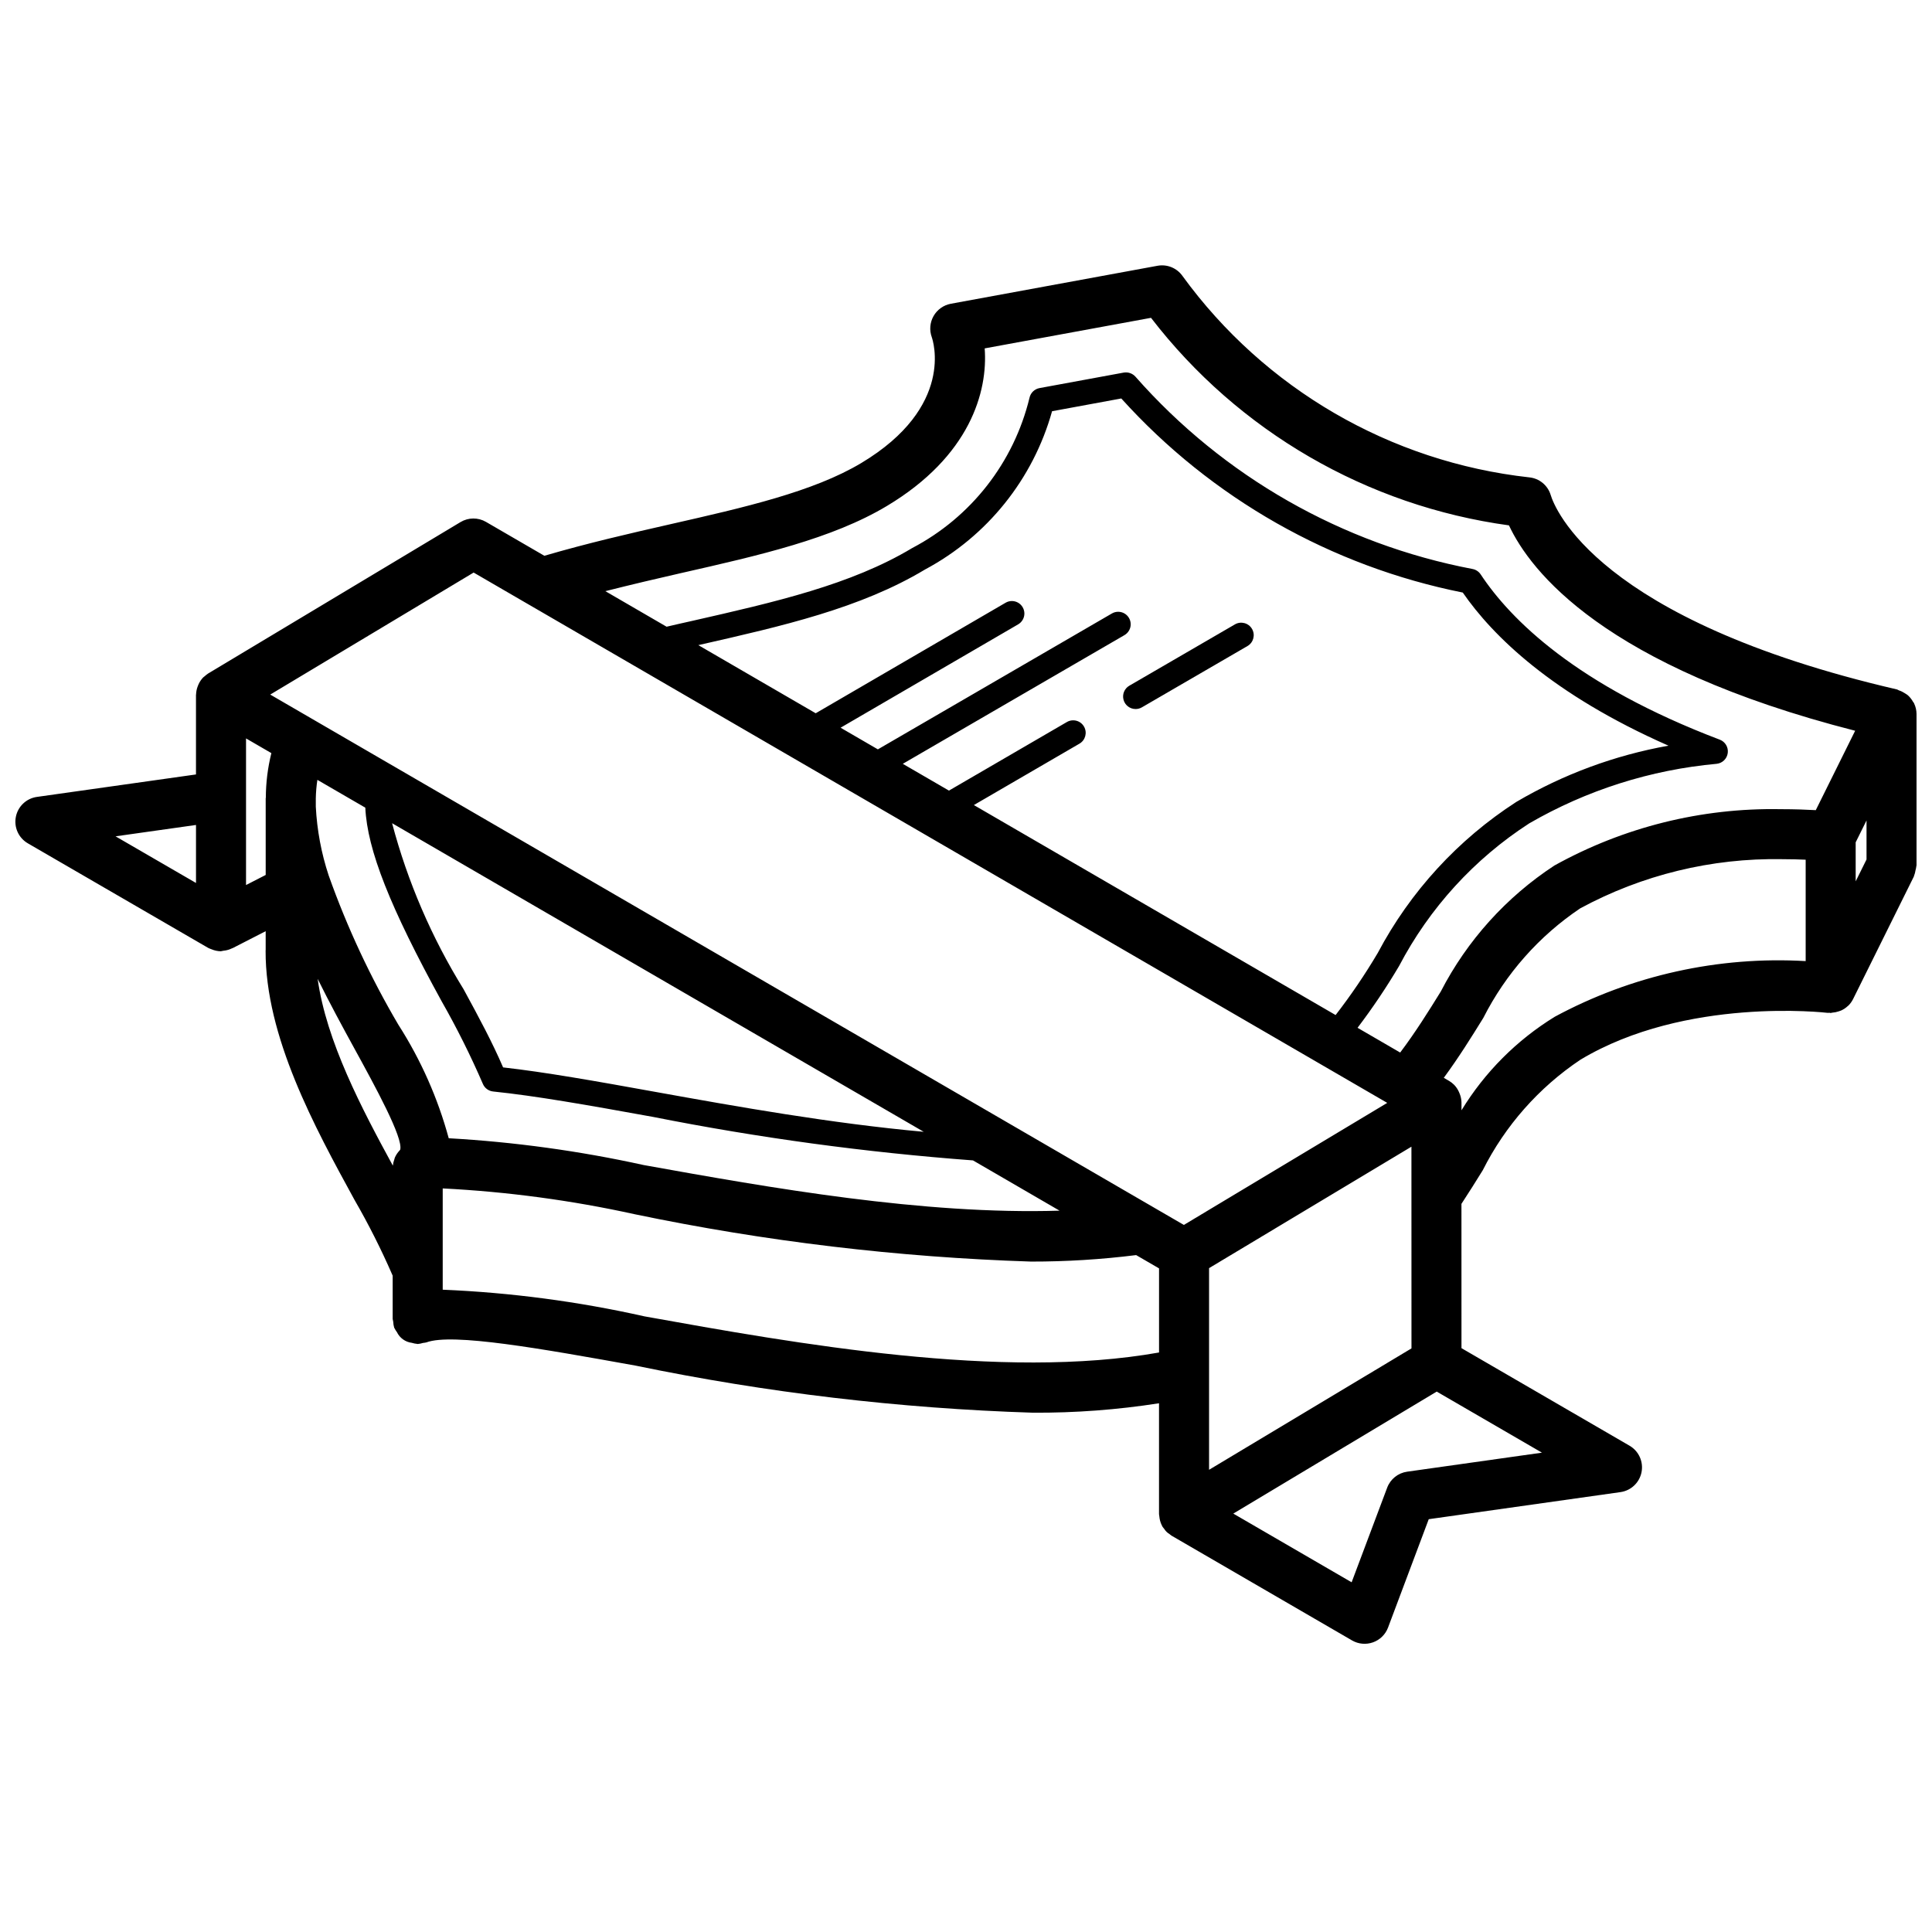 <?xml version="1.0" encoding="UTF-8"?>
<!-- Uploaded to: ICON Repo, www.svgrepo.com, Generator: ICON Repo Mixer Tools -->
<svg width="800px" height="800px" version="1.1" viewBox="144 144 512 512" xmlns="http://www.w3.org/2000/svg">
 <defs>
  <clipPath id="a">
   <path d="m148.09 214h503.81v366h-503.81z"/>
  </clipPath>
 </defs>
 <g clip-path="url(#a)">
  <path d="m651.25 330.35c-0.062-0.129-0.191-0.207-0.258-0.332-0.359-0.664-0.832-1.262-1.395-1.77-0.242-0.188-0.496-0.359-0.762-0.512-0.5-0.336-1.039-0.602-1.609-0.785-0.172-0.055-0.301-0.191-0.473-0.234-79.648-18.469-90.797-48.207-91.805-51.543-0.777-2.57-3.031-4.414-5.703-4.672-36.758-4.078-70.098-23.438-91.855-53.344-1.488-2.133-4.082-3.195-6.637-2.727l-54.82 10.074c-1.914 0.371-3.574 1.562-4.539 3.266-0.961 1.699-1.133 3.734-0.469 5.57 0.266 0.746 6.254 18.426-18.68 33.367-12.707 7.609-31.059 11.781-50.48 16.188-10.859 2.469-22.074 5.047-33.504 8.391l-15.477-8.984c-2.086-1.211-4.668-1.191-6.738 0.051l-66.895 40.137c-0.324 0.215-0.633 0.457-0.918 0.727-0.137 0.121-0.293 0.203-0.418 0.336-0.488 0.52-0.891 1.113-1.188 1.762-0.09 0.195-0.172 0.391-0.242 0.594-0.258 0.68-0.402 1.398-0.426 2.129-0.004 0.039-0.023 0.07-0.023 0.113v21.086l-42.156 5.953c-2.801 0.395-5.039 2.519-5.582 5.293-0.543 2.777 0.734 5.59 3.18 7.008l47.797 27.715c0.266 0.133 0.547 0.246 0.832 0.344l0.051 0.02c0.773 0.328 1.602 0.508 2.441 0.527 0.242-0.031 0.48-0.078 0.715-0.141 0.441-0.039 0.875-0.125 1.301-0.254 0.293-0.094 0.582-0.207 0.859-0.34 0.125-0.059 0.262-0.086 0.383-0.152l8.648-4.434v5.019l-0.02 0.094c-0.086 22.852 13.02 46.812 23.547 66.066 3.754 6.504 7.137 13.219 10.129 20.109v11.141c-0.004 0.047 0 0.098 0 0.145v0.195c0.035 0.25 0.086 0.496 0.148 0.742 0.02 0.531 0.105 1.062 0.254 1.574 0.023 0.062 0.074 0.098 0.098 0.16 0.176 0.355 0.391 0.691 0.629 1.012 0.75 1.559 2.246 2.625 3.965 2.832 0.445 0.141 0.906 0.234 1.375 0.277 0.055 0 0.102 0.031 0.16 0.031 0.477-0.039 0.949-0.137 1.406-0.281 0.301-0.027 0.602-0.074 0.898-0.145 6.863-2.562 30.465 1.664 55.449 6.156 34.672 7.176 69.902 11.352 105.29 12.477 11.188 0.062 22.363-0.773 33.418-2.5v29.34c0 0.207 0.062 0.402 0.082 0.609 0.016 0.199 0.039 0.387 0.074 0.586 0.129 0.762 0.391 1.496 0.773 2.172l0.016 0.043c0.133 0.184 0.273 0.363 0.426 0.535 0.348 0.562 0.828 1.035 1.395 1.375 0.172 0.148 0.352 0.285 0.535 0.414l47.855 27.777c1.688 0.977 3.719 1.16 5.555 0.504 1.836-0.652 3.293-2.082 3.981-3.906l10.789-28.73 50.812-7.176c2.801-0.395 5.039-2.519 5.582-5.293 0.539-2.773-0.734-5.586-3.18-7.004l-44.539-25.852-0.008-38.242c1.965-3.008 3.859-6 5.648-8.906 5.953-11.828 14.863-21.918 25.867-29.285 27.953-16.789 65.156-12.469 65.516-12.43 0.176 0.02 0.344-0.027 0.52-0.02 0.102 0.004 0.184 0.059 0.289 0.059 0.148 0 0.273-0.078 0.422-0.086 0.582-0.039 1.156-0.156 1.707-0.344 0.227-0.07 0.453-0.148 0.672-0.238 0.652-0.301 1.254-0.707 1.781-1.203 0.035-0.031 0.082-0.051 0.117-0.086 0.504-0.5 0.922-1.082 1.242-1.715l16.105-32.48c0.031-0.062 0.023-0.129 0.055-0.195 0.184-0.469 0.316-0.961 0.391-1.461 0.102-0.348 0.172-0.703 0.215-1.062 0.004-0.094 0.055-0.172 0.055-0.266v-40.129c-0.012-0.953-0.227-1.895-0.637-2.754zm-12.602 41.418-2.875 5.797v-10.34l2.875-5.797zm-313.95-75.941c20.488-4.648 39.84-9.043 54.359-17.75 22.035-13.203 26.762-30.316 25.895-41.75l44.078-8.098c23.16 30.09 57.238 49.852 94.859 55 5.633 12.059 25.141 37.41 91.746 54.43l-10.434 21.039c-2.344-0.133-5.5-0.254-9.289-0.258h-0.125c-20.914-0.375-41.559 4.773-59.852 14.93-12.754 8.348-23.133 19.859-30.121 33.41-3.273 5.289-6.664 10.723-10.754 16.156l-11.297-6.559c3.977-5.238 7.652-10.703 11-16.363 8.047-15.363 19.926-28.387 34.488-37.805 15.219-8.809 32.176-14.199 49.691-15.793 1.523-0.164 2.734-1.352 2.93-2.871 0.195-1.523-0.676-2.977-2.109-3.523-37.969-14.422-55.422-31.785-63.375-43.809-0.496-0.742-1.273-1.258-2.152-1.422-34.602-6.594-66.027-24.52-89.316-50.949-0.777-0.883-1.957-1.297-3.113-1.102l-22.34 4.113c-1.324 0.246-2.363 1.266-2.644 2.582-4.156 17.117-15.477 31.617-31.078 39.801-16.199 9.734-36.422 14.332-58.266 19.297-2.266 0.492-4.547 1.031-6.828 1.555l-16.227-9.422c6.84-1.727 13.629-3.328 20.273-4.84zm-75.09 119.8c-7.418-12.586-13.613-25.855-18.508-39.625-1.949-5.894-3.094-12.027-3.41-18.23v-2.188c0.031-1.645 0.172-3.289 0.418-4.914l12.703 7.371c0.52 11.191 6.59 26.469 20.223 51.301 4.039 7.086 7.684 14.391 10.922 21.875 0.465 1.129 1.512 1.914 2.727 2.039 11.25 1.164 24.656 3.523 42.375 6.734 28.004 5.555 56.32 9.402 84.793 11.527l22.945 13.32c-36.164 1.121-76.586-6.039-110.18-12.082-17.016-3.746-34.305-6.125-51.699-7.109-2.887-10.621-7.371-20.746-13.305-30.02zm-1.703-53.469 140.89 81.781c-24.59-2.234-49.559-6.699-70.555-10.477-16.852-3.051-29.852-5.34-40.914-6.59-2.805-6.527-6.281-13.023-10.469-20.711-8.449-13.652-14.836-28.48-18.949-44.004zm216.51 117.91 53.629-32.184 0.012 53.453-53.641 32.172zm-33.145-143.52c-0.441-0.762-1.164-1.32-2.016-1.543-0.852-0.227-1.758-0.105-2.516 0.336l-31.258 18.176-12.23-7.098 58.746-34.109c1.023-0.594 1.652-1.691 1.652-2.875-0.004-1.184-0.637-2.277-1.664-2.867-1.027-0.59-2.293-0.59-3.316 0.008l-62.023 36.012-9.879-5.738 47.062-27.395c1.023-0.598 1.648-1.691 1.645-2.875-0.008-1.184-0.645-2.277-1.672-2.863s-2.289-0.582-3.312 0.016l-50.32 29.289-31.105-18.055 0.324-0.074c21.938-4.984 42.668-9.695 59.77-19.977 16.469-8.805 28.625-23.953 33.652-41.938l18.344-3.379c23.855 26.426 55.59 44.461 90.496 51.434 7.918 11.457 23.617 26.961 54.512 40.578-14.223 2.539-27.875 7.586-40.324 14.906-15.461 9.98-28.102 23.762-36.715 40.023-3.379 5.711-7.109 11.211-11.172 16.457l-95.867-55.648 27.984-16.27c1.582-0.918 2.121-2.949 1.203-4.531zm-161.75-40.816 14.641 8.5 0.113 0.062 227.36 131.98-53.898 32.344-242.12-140.55zm-73.578 66.891v15.371l-21.32-12.359zm13.258 15.922v-38.859l6.715 3.898c-0.961 3.863-1.453 7.828-1.469 11.809-0.004 0.059-0.035 0.109-0.035 0.168v20.312zm18.98 24.855c3.203 6.477 6.594 12.73 9.809 18.594 5.438 9.926 12.883 23.512 12.074 26.672l-0.039 0.055c-0.047 0.043-0.07 0.109-0.117 0.156-0.52 0.543-0.945 1.172-1.25 1.859-0.074 0.16-0.094 0.34-0.152 0.508-0.203 0.535-0.336 1.094-0.398 1.66-8.246-15.129-17.629-32.961-19.926-49.504zm86.613 89.449c-17.578-3.945-35.469-6.312-53.469-7.066v-26.84c17.141 0.871 34.18 3.16 50.941 6.852 34.566 7.203 69.691 11.395 104.98 12.535 9.309 0.012 18.605-0.562 27.844-1.719l6.07 3.523v22.289c-41.57 7.414-96.086-2.332-136.37-9.574zm237.84 36.121-35.734 5.043c-2.402 0.34-4.43 1.965-5.281 4.234l-9.422 25.078-31.359-18.207 53.91-32.332zm3.379-115.51c-10.074 6.195-18.539 14.688-24.703 24.781v-2.066l-0.004-0.016 0.004-0.031c-0.023-0.77-0.18-1.531-0.465-2.246-0.066-0.188-0.141-0.359-0.223-0.535-0.309-0.684-0.734-1.312-1.254-1.855l-0.016-0.012c-0.402-0.402-0.855-0.754-1.344-1.039l-1.387-0.805c3.988-5.426 7.285-10.723 10.48-15.887 5.938-11.711 14.777-21.703 25.676-29.027 16.398-8.871 34.812-13.359 53.453-13.031 2.41 0 4.512 0.062 6.293 0.141v26.871c-23.109-1.344-46.137 3.766-66.512 14.758z"/>
 </g>
 <path d="m444.95 331.9c0.582 0 1.156-0.152 1.664-0.449l27.984-16.246c1.582-0.922 2.121-2.949 1.203-4.531-0.918-1.586-2.949-2.125-4.531-1.207l-27.984 16.25c-1.301 0.754-1.93 2.281-1.539 3.731 0.387 1.449 1.703 2.453 3.203 2.453z"/>
</svg>